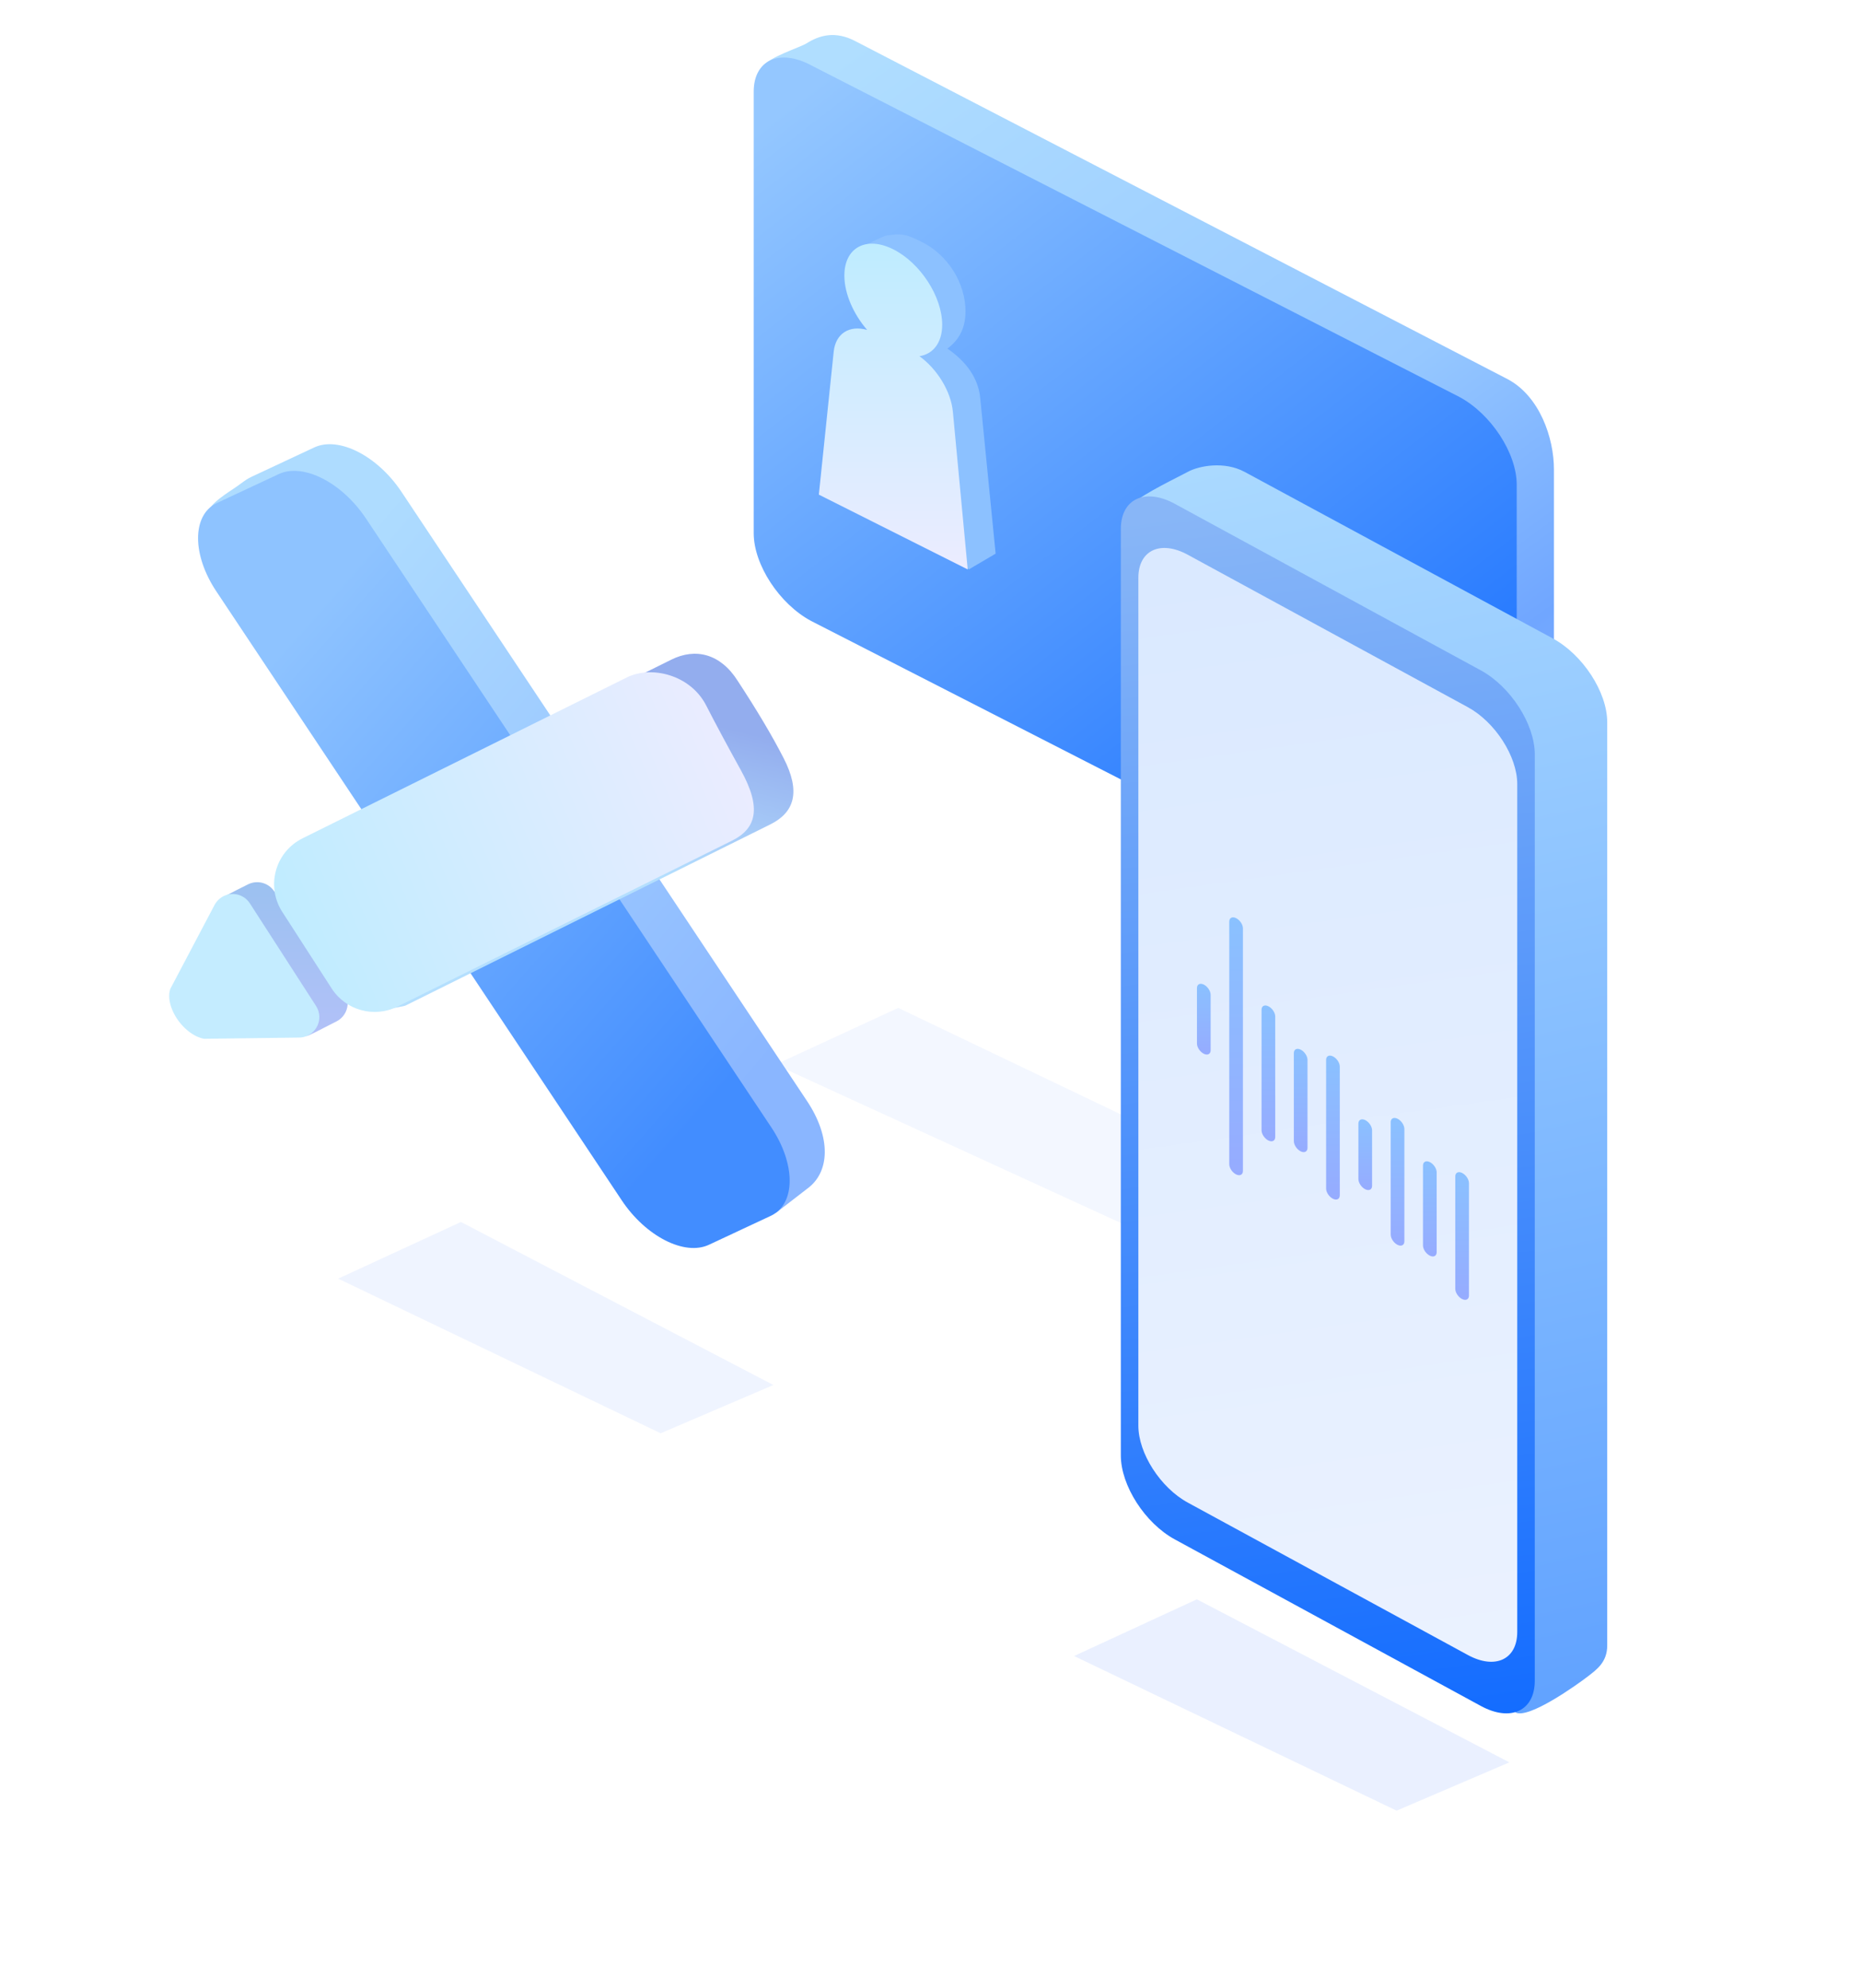 <?xml version="1.0" encoding="UTF-8"?>
<svg width="88px" height="94px" viewBox="0 0 88 94" version="1.1" xmlns="http://www.w3.org/2000/svg" xmlns:xlink="http://www.w3.org/1999/xlink">
    <title>4商业级多硬件兼容性@2x</title>
    <defs>
        <filter x="-28.7%" y="-61.7%" width="157.4%" height="223.4%" filterUnits="objectBoundingBox" id="filter-1">
            <feGaussianBlur stdDeviation="3.52" in="SourceGraphic"></feGaussianBlur>
        </filter>
        <filter x="-38.5%" y="-79.3%" width="177.0%" height="258.5%" filterUnits="objectBoundingBox" id="filter-2">
            <feGaussianBlur stdDeviation="2.64" in="SourceGraphic"></feGaussianBlur>
        </filter>
        <filter x="-38.5%" y="-79.3%" width="177.0%" height="258.5%" filterUnits="objectBoundingBox" id="filter-3">
            <feGaussianBlur stdDeviation="2.64" in="SourceGraphic"></feGaussianBlur>
        </filter>
        <linearGradient x1="22.851%" y1="-4.922%" x2="86.648%" y2="100%" id="linearGradient-4">
            <stop stop-color="#B0DEFF" offset="0%"></stop>
            <stop stop-color="#96C8FF" offset="53.021%"></stop>
            <stop stop-color="#70A6FF" offset="79.354%"></stop>
            <stop stop-color="#90BAFF" offset="100%"></stop>
        </linearGradient>
        <linearGradient x1="14.268%" y1="0%" x2="78.585%" y2="100%" id="linearGradient-5">
            <stop stop-color="#94C7FF" offset="0%"></stop>
            <stop stop-color="#136CFF" offset="100%"></stop>
        </linearGradient>
        <linearGradient x1="50%" y1="0%" x2="50%" y2="98.702%" id="linearGradient-6">
            <stop stop-color="#BDECFF" offset="0%"></stop>
            <stop stop-color="#EBECFF" offset="100%"></stop>
        </linearGradient>
        <linearGradient x1="45.828%" y1="-2.303%" x2="54.568%" y2="101.247%" id="linearGradient-7">
            <stop stop-color="#AAD9FF" offset="0%"></stop>
            <stop stop-color="#62A3FF" offset="100%"></stop>
        </linearGradient>
        <linearGradient x1="48.319%" y1="0%" x2="53.085%" y2="102.17%" id="linearGradient-8">
            <stop stop-color="#88B6F7" offset="0%"></stop>
            <stop stop-color="#136CFF" offset="100%"></stop>
        </linearGradient>
        <linearGradient x1="48.368%" y1="1.047%" x2="53.085%" y2="102.17%" id="linearGradient-9">
            <stop stop-color="#DAE9FF" offset="0%"></stop>
            <stop stop-color="#EBF2FF" offset="100%"></stop>
        </linearGradient>
        <linearGradient x1="18.499%" y1="18.281%" x2="81.501%" y2="86.376%" id="linearGradient-10">
            <stop stop-color="#AEDCFF" offset="0%"></stop>
            <stop stop-color="#8AB6FF" offset="100%"></stop>
        </linearGradient>
        <linearGradient x1="21.012%" y1="18.281%" x2="78.988%" y2="86.376%" id="linearGradient-11">
            <stop stop-color="#8EC3FF" offset="0%"></stop>
            <stop stop-color="#428DFF" offset="100%"></stop>
        </linearGradient>
        <linearGradient x1="84.71%" y1="21.729%" x2="70.225%" y2="62.369%" id="linearGradient-12">
            <stop stop-color="#93ADEE" offset="0%"></stop>
            <stop stop-color="#B4DFFE" offset="100%"></stop>
        </linearGradient>
        <linearGradient x1="50%" y1="0%" x2="50%" y2="100%" id="linearGradient-13">
            <stop stop-color="#9BC1F0" offset="0%"></stop>
            <stop stop-color="#B2C1F8" offset="100%"></stop>
        </linearGradient>
        <linearGradient x1="100%" y1="36.826%" x2="0%" y2="67.659%" id="linearGradient-14">
            <stop stop-color="#EBECFF" offset="0%"></stop>
            <stop stop-color="#BFECFF" offset="100%"></stop>
        </linearGradient>
        <linearGradient x1="50%" y1="0%" x2="50%" y2="100%" id="linearGradient-15">
            <stop stop-color="#8AC1FF" offset="0%"></stop>
            <stop stop-color="#96ABFF" offset="100%"></stop>
        </linearGradient>
        <linearGradient x1="50%" y1="0%" x2="50%" y2="100%" id="linearGradient-16">
            <stop stop-color="#8AC1FF" offset="0%"></stop>
            <stop stop-color="#96ABFF" offset="100%"></stop>
        </linearGradient>
        <linearGradient x1="50%" y1="0%" x2="50%" y2="100%" id="linearGradient-17">
            <stop stop-color="#8AC1FF" offset="0%"></stop>
            <stop stop-color="#96ABFF" offset="100%"></stop>
        </linearGradient>
        <linearGradient x1="50%" y1="0%" x2="50%" y2="100%" id="linearGradient-18">
            <stop stop-color="#8AC1FF" offset="0%"></stop>
            <stop stop-color="#96ABFF" offset="100%"></stop>
        </linearGradient>
        <linearGradient x1="50%" y1="0%" x2="50%" y2="100%" id="linearGradient-19">
            <stop stop-color="#8AC1FF" offset="0%"></stop>
            <stop stop-color="#96ABFF" offset="100%"></stop>
        </linearGradient>
        <linearGradient x1="50%" y1="0%" x2="50%" y2="100%" id="linearGradient-20">
            <stop stop-color="#8AC1FF" offset="0%"></stop>
            <stop stop-color="#96ABFF" offset="100%"></stop>
        </linearGradient>
        <linearGradient x1="50%" y1="0%" x2="50%" y2="100%" id="linearGradient-21">
            <stop stop-color="#8AC1FF" offset="0%"></stop>
            <stop stop-color="#96ABFF" offset="100%"></stop>
        </linearGradient>
    </defs>
    <g id="v0.2" stroke="none" stroke-width="1" fill="none" fill-rule="evenodd">
        <g id="智信小店" transform="translate(-1216, -1820)">
            <g id="4商业级多硬件兼容性" transform="translate(1216, 1820)">
                <rect id="矩形" stroke="#979797" stroke-width="0.5" fill="#FFFFFF" opacity="0" x="0.25" y="0.25" width="87.5" height="87.5"></rect>
                <polygon id="路径-43" fill="#729BFF" opacity="0.287" filter="url(#filter-1)" points="36.67 50.329 68.147 64.763 73.48 62.48 42.475 47.649"></polygon>
                <polygon id="路径-43备份" fill="#729BFF" opacity="0.329" filter="url(#filter-2)" points="15.99 60.449 31.24 67.76 36.573 65.477 21.795 57.769"></polygon>
                <polygon id="路径-43备份-2" fill="#729BFF" opacity="0.386" filter="url(#filter-3)" points="50.79 78.289 66.04 85.6 71.373 83.317 56.595 75.609"></polygon>
                <g id="编组-9" transform="translate(35.64, 1.656)">
                    <path d="M4.84,0.306 L35.669,16.279 C37.163,17.083 37.84,19.041 37.84,20.534 L37.84,40.853 C37.84,41.694 37.311,42.058 36.854,42.41 C36.398,42.763 35.475,43.332 34.945,43.744 L6.524,24.075 C5.031,23.271 3.821,21.409 3.821,19.916 C1.533,7.98 0.389,1.847 0.389,1.517 C0.727,1.032 2.186,0.592 2.502,0.392 C3.074,0.031 3.842,-0.231 4.84,0.306 Z" id="矩形备份-4" fill="url(#linearGradient-4)"></path>
                    <path d="M2.716,1.431 L33.364,17.107 C34.864,17.909 36.08,19.767 36.08,21.257 L36.08,42.132 C36.08,43.622 34.864,44.179 33.364,43.377 L2.716,27.701 C1.216,26.899 0,25.041 0,23.551 L0,2.676 C0,1.186 1.216,0.629 2.716,1.431 Z" id="矩形备份-5" fill="url(#linearGradient-5)"></path>
                </g>
                <g id="编组-2" transform="translate(38.72, 11.08)">
                    <path d="M4.799,0.323 C6.127,0.957 6.935,2.328 6.935,3.638 C6.935,4.482 6.595,5.012 6.08,5.4 C6.95,5.998 7.536,6.775 7.63,7.726 L8.36,15.094 L7.091,15.84 L2.074,11.109 L2.803,4.437 C2.898,3.576 3.576,3.181 4.447,3.414 C3.775,2.673 1.76,1.595 1.76,0.751 C2.288,0.437 2.927,0.158 3.133,0.07 C3.946,-0.085 4.175,0.026 4.799,0.323 Z" id="形状结合" fill="#8CC1FF"></path>
                    <path d="M3.52,0.707 C4.798,1.348 5.833,2.944 5.833,4.27 C5.833,5.124 5.404,5.659 4.757,5.759 C5.594,6.365 6.248,7.42 6.338,8.383 L7.04,15.84 L0,12.304 L0.702,5.552 C0.792,4.681 1.446,4.281 2.283,4.517 C1.636,3.767 1.207,2.801 1.207,1.947 C1.207,0.62 2.242,0.065 3.52,0.707 Z" id="形状结合" fill="url(#linearGradient-6)"></path>
                </g>
                <g id="编组-10" transform="translate(53, 22)">
                    <path d="M5.85,0.307 L20.416,8.177 C21.843,8.944 23,10.72 23,12.145 L23,55.787 C23,56.589 22.494,56.937 22.058,57.273 C21.622,57.609 19.284,59.291 18.66,58.956 L7.869,18.273 C6.441,17.506 5.284,15.729 5.284,14.305 C2.145,6.282 0.575,2.113 0.575,1.798 C1.105,1.316 2.7,0.562 3.167,0.307 C3.705,0.015 4.896,-0.205 5.85,0.307 Z" id="矩形备份-3" fill="url(#linearGradient-7)"></path>
                    <path d="M2.553,1.818 L17.021,9.691 C18.431,10.458 19.574,12.236 19.574,13.661 L19.574,57.458 C19.574,58.883 18.431,59.417 17.021,58.649 L2.553,50.777 C1.143,50.01 0,48.232 0,46.807 L0,3.01 C0,1.585 1.143,1.051 2.553,1.818 Z" id="矩形" fill="url(#linearGradient-8)"></path>
                    <path d="M3.166,4.226 L16.408,11.432 C17.699,12.134 18.745,13.761 18.745,15.065 L18.745,55.151 C18.745,56.455 17.699,56.943 16.408,56.241 L3.166,49.036 C1.876,48.334 0.829,46.707 0.829,45.402 L0.829,5.317 C0.829,4.012 1.876,3.524 3.166,4.226 Z" id="矩形备份" fill="url(#linearGradient-9)"></path>
                </g>
                <g id="编组-4" transform="translate(8, 21)">
                    <path d="M3.938,1.52 L6.861,0.153 C8.014,-0.387 9.849,0.548 10.984,2.252 L30.159,31.048 C31.307,32.771 31.254,34.423 30.159,35.205 C30.149,35.212 28.724,36.317 28.713,36.322 C28.706,36.325 28.203,36.414 27.203,36.588 C26.051,37.127 24.215,36.192 23.081,34.488 L3.905,5.692 C3.342,4.847 1.849,4.04 1.838,3.297 C1.831,2.823 2.854,2.252 3.264,1.952 C3.675,1.652 3.68,1.648 3.905,1.536 C3.916,1.53 3.927,1.525 3.938,1.52 Z" id="矩形备份-40" fill="url(#linearGradient-10)"></path>
                    <path d="M2.259,2.779 L5.182,1.412 C6.334,0.873 8.17,1.808 9.305,3.512 L28.48,32.308 C29.627,34.031 29.627,35.892 28.48,36.464 C28.469,36.47 28.458,36.475 28.447,36.48 L25.524,37.847 C24.372,38.387 22.536,37.452 21.401,35.748 L2.226,6.952 C1.079,5.229 1.079,3.368 2.226,2.795 C2.237,2.79 2.248,2.785 2.259,2.779 Z" id="矩形备份-40" fill="url(#linearGradient-11)"></path>
                    <path d="M26.88,11.183 C27.794,12.576 28.52,13.797 29.058,14.848 C29.865,16.424 29.577,17.4 28.429,17.972 C20.806,21.76 15.056,24.614 11.18,26.536 C11.109,26.572 10.66,26.651 9.832,26.774 L5.979,18.995 L23.745,10.185 C24.893,9.615 26.07,9.906 26.88,11.183 Z" id="矩形" fill="url(#linearGradient-12)"></path>
                    <path d="M3.729,20.808 C2.902,21.22 2.479,21.445 2.46,21.481 C2.017,22.32 1.696,23.583 1.495,25.271 C1.297,25.839 1.678,26.731 2.345,27.263 C2.589,27.458 2.85,27.586 3.093,27.628 C4.506,27.935 5.653,28.049 6.534,27.97 C6.584,27.965 7.045,27.737 7.917,27.285 C8.392,27.039 8.577,26.454 8.331,25.98 C8.312,25.942 8.29,25.906 8.266,25.872 L4.955,21.121 C4.681,20.727 4.159,20.594 3.729,20.808 Z" id="路径-72" fill="url(#linearGradient-13)"></path>
                    <path d="M25.383,12.332 C25.826,13.198 26.377,14.226 27.036,15.417 C28.024,17.203 27.766,18.169 26.618,18.741 L10.792,26.588 C9.689,27.135 8.351,26.767 7.684,25.732 L5.348,22.111 C4.624,20.988 4.947,19.49 6.071,18.766 C6.147,18.717 6.226,18.672 6.307,18.632 L21.646,11.024 L21.646,11.024 C22.794,10.455 24.631,10.892 25.383,12.332 Z" id="矩形" fill="url(#linearGradient-14)"></path>
                    <path d="M2.146,21.781 L0.052,25.752 L0.052,25.752 C-0.145,26.32 0.235,27.212 0.902,27.744 C1.147,27.939 1.407,28.067 1.65,28.109 L6.144,28.052 C6.679,28.045 7.107,27.606 7.1,27.072 C7.098,26.89 7.044,26.712 6.945,26.559 L3.816,21.708 C3.526,21.258 2.927,21.129 2.478,21.419 C2.338,21.509 2.224,21.634 2.146,21.781 Z" id="路径-72" fill="#C4ECFF"></path>
                </g>
                <g id="编组-7备份" transform="translate(56.6, 43.368)">
                    <path d="M12.538,12.084 C12.717,12.172 12.862,12.388 12.862,12.567 L12.862,17.882 C12.862,18.061 12.717,18.134 12.538,18.045 C12.36,17.957 12.215,17.74 12.215,17.562 L12.215,12.247 C12.215,12.068 12.36,11.995 12.538,12.084 Z" id="矩形备份-23" fill="url(#linearGradient-15)"></path>
                    <path d="M11.012,11.571 C11.19,11.66 11.335,11.876 11.335,12.055 L11.335,15.831 C11.335,16.01 11.19,16.083 11.012,15.995 C10.833,15.906 10.688,15.69 10.688,15.511 L10.688,11.735 C10.688,11.556 10.833,11.483 11.012,11.571 Z" id="矩形备份-22" fill="url(#linearGradient-16)"></path>
                    <path d="M9.485,9.521 C9.663,9.609 9.808,9.826 9.808,10.005 L9.808,15.319 C9.808,15.498 9.663,15.571 9.485,15.483 C9.306,15.394 9.161,15.178 9.161,14.999 L9.161,9.684 C9.161,9.506 9.306,9.433 9.485,9.521 Z" id="矩形备份-21" fill="url(#linearGradient-15)"></path>
                    <path d="M7.958,9.586 C8.136,9.674 8.281,9.891 8.281,10.069 L8.281,12.692 C8.281,12.871 8.136,12.944 7.958,12.855 C7.779,12.767 7.634,12.55 7.634,12.372 L7.634,9.749 C7.634,9.571 7.779,9.497 7.958,9.586 Z" id="矩形备份-20" fill="url(#linearGradient-17)"></path>
                    <path d="M6.431,6.574 C6.61,6.662 6.754,6.879 6.754,7.057 L6.754,13.141 C6.754,13.32 6.61,13.393 6.431,13.305 C6.252,13.216 6.107,13 6.107,12.821 L6.107,6.737 C6.107,6.558 6.252,6.485 6.431,6.574 Z" id="矩形备份-19" fill="url(#linearGradient-18)"></path>
                    <path d="M4.904,6.254 C5.083,6.343 5.227,6.559 5.227,6.738 L5.227,10.899 C5.227,11.077 5.083,11.15 4.904,11.062 C4.725,10.973 4.581,10.757 4.581,10.578 L4.581,6.417 C4.581,6.239 4.725,6.166 4.904,6.254 Z" id="矩形备份-18" fill="url(#linearGradient-19)"></path>
                    <path d="M3.377,4.204 C3.556,4.292 3.701,4.509 3.701,4.687 L3.701,10.387 C3.701,10.565 3.556,10.638 3.377,10.55 C3.199,10.461 3.054,10.245 3.054,10.066 L3.054,4.367 C3.054,4.188 3.199,4.115 3.377,4.204 Z" id="矩形备份-17" fill="url(#linearGradient-20)"></path>
                    <path d="M1.85,0.038 C2.029,0.126 2.174,0.343 2.174,0.521 L2.174,11.99 C2.174,12.169 2.029,12.242 1.85,12.153 C1.672,12.065 1.527,11.848 1.527,11.67 L1.527,0.201 C1.527,0.022 1.672,-0.051 1.85,0.038 Z" id="矩形备份-16" fill="url(#linearGradient-21)"></path>
                    <path d="M0.323,3.179 C0.502,3.268 0.647,3.484 0.647,3.663 L0.647,6.286 C0.647,6.464 0.502,6.537 0.323,6.449 C0.145,6.36 2.98960856e-14,6.144 2.98960856e-14,5.965 L2.98960856e-14,3.343 C2.98960856e-14,3.164 0.145,3.091 0.323,3.179 Z" id="矩形" fill="url(#linearGradient-17)"></path>
                </g>
            </g>
        </g>
    </g>
</svg>